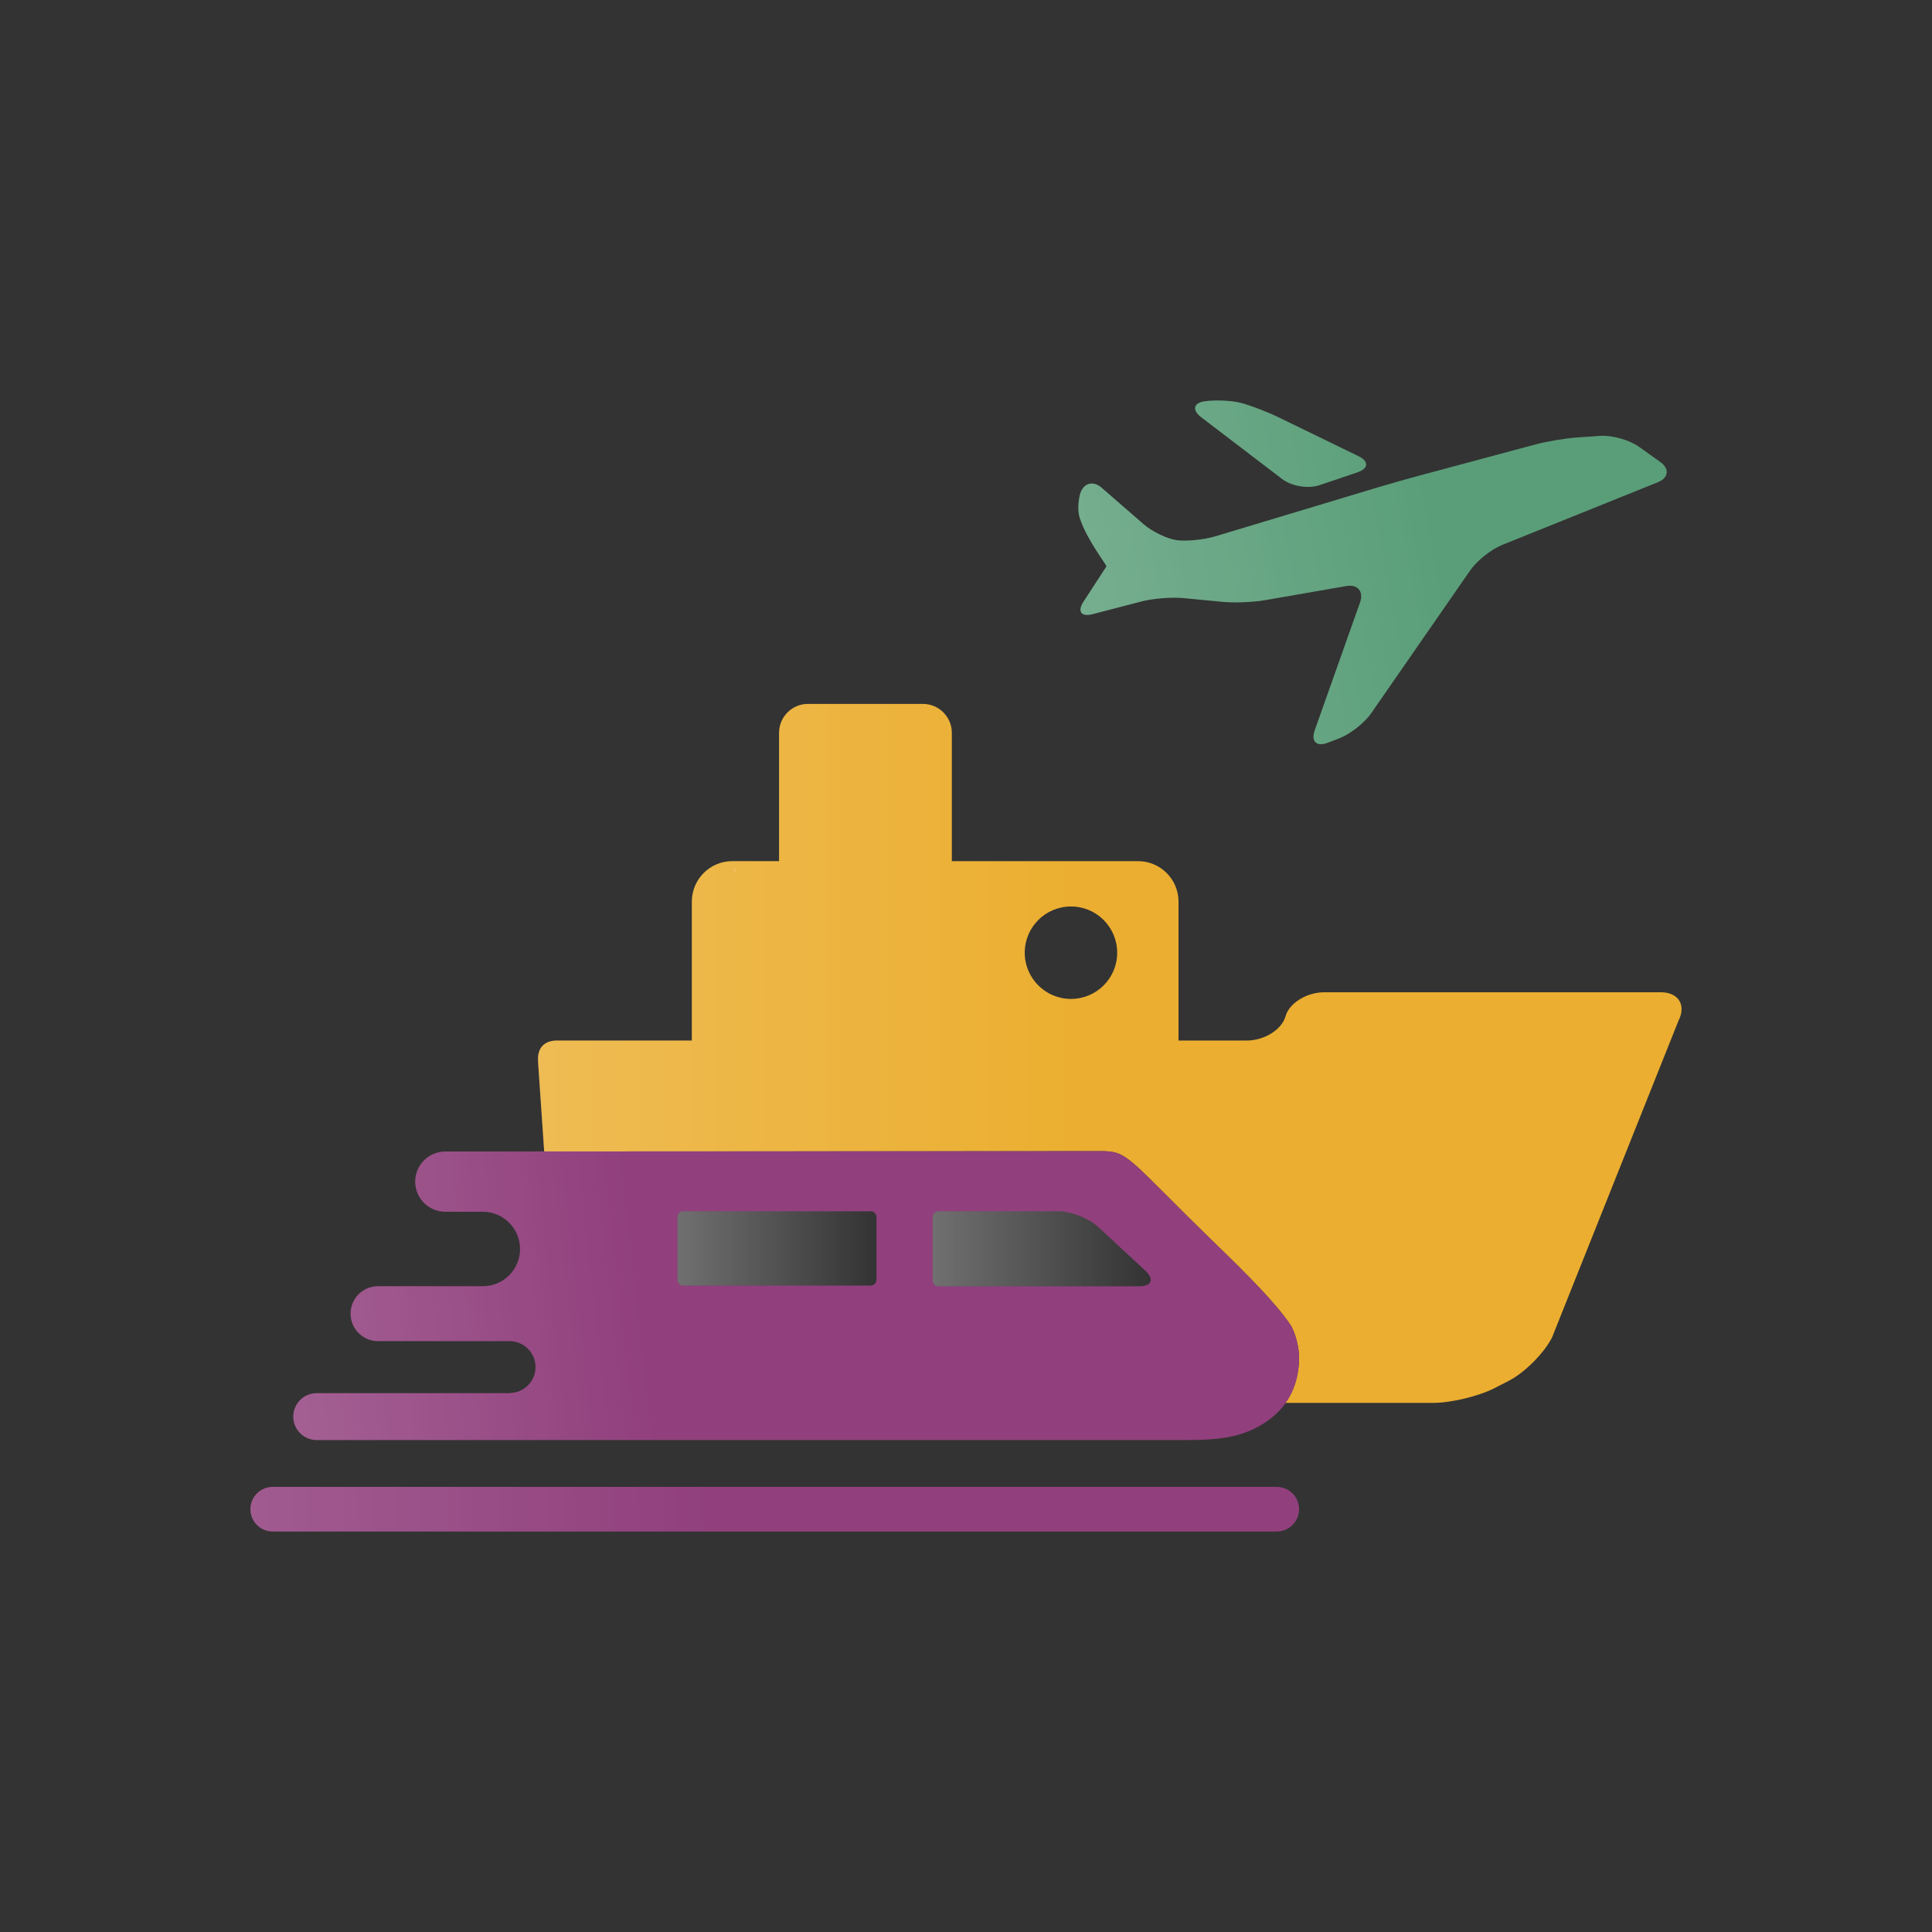 <?xml version="1.0" encoding="utf-8"?>
<!-- Generator: Adobe Illustrator 16.0.0, SVG Export Plug-In . SVG Version: 6.00 Build 0)  -->
<!DOCTYPE svg PUBLIC "-//W3C//DTD SVG 1.1//EN" "http://www.w3.org/Graphics/SVG/1.1/DTD/svg11.dtd">
<svg version="1.1" id="Capa_1" xmlns="http://www.w3.org/2000/svg" xmlns:xlink="http://www.w3.org/1999/xlink" x="0px" y="0px"
	 width="350px" height="350px" viewBox="0 0 350 350" enable-background="new 0 0 350 350" xml:space="preserve">
<rect x="0" y="0" width="350" height="350" fill="#333333" stroke="none"/>
<g>
	<g>
		<g>
			<path fill="#91407D" d="M231.281,277.449H49.421c-2.244,0-4.057-1.807-4.057-4.044c0-2.243,1.813-4.045,4.057-4.045h181.86
				c2.245,0,4.058,1.802,4.058,4.045C235.339,275.643,233.526,277.449,231.281,277.449z"/>
		</g>
		<path fill="#EBAE30" d="M133.204,158.034l0.25-0.257C132.708,157.226,132.519,157.208,133.204,158.034z"/>
		<g>
			<path fill="#5A9E79" d="M200.445,102.606c0-0.325-3.549-4.822-4.816-8.704c-0.64-1.961,0.02-4.343,0.02-4.343
				c0.563-2.044,2.332-2.58,3.932-1.192l7.575,6.584c1.597,1.385,4.352,2.701,6.111,2.921c1.771,0.221,4.868-0.099,6.899-0.709
				l29.362-8.845c2.027-0.61,5.361-1.563,7.406-2.107l21.28-5.709c2.045-0.544,5.448-1.114,7.563-1.254l4.176-0.286
				c2.112-0.137,5.254,0.751,6.972,1.981l3.85,2.748c1.718,1.227,1.524,2.883-0.44,3.672l-28.227,11.368
				c-1.968,0.791-4.559,2.858-5.769,4.603l-17.952,25.903c-1.21,1.742-3.813,3.779-5.793,4.532l-2.105,0.804
				c-1.983,0.751-3.023-0.265-2.315-2.266l8.207-23.16c0.709-2.001-0.419-3.337-2.507-2.974l-14.754,2.564
				c-2.088,0.363-5.518,0.496-7.624,0.297l-7.117-0.685c-2.106-0.202-5.506,0.069-7.555,0.602l-8.906,2.312
				c-2.049,0.535-2.784-0.486-1.63-2.262L200.445,102.606z"/>
			<path fill="#5A9E79" d="M218.172,72.711c-1.989,0.3-2.234,1.599-0.553,2.884L232.302,86.8c1.682,1.285,4.705,1.78,6.704,1.104
				l6.923-2.344c2.001-0.68,2.087-1.996,0.181-2.917l-14.615-7.104c-1.9-0.92-4.874-2.063-6.589-2.527
				C223.187,72.547,220.152,72.409,218.172,72.711z"/>
		</g>
		<g>
			<path fill="none" d="M123.773,232.894h33.954c0.582,0,1.051-0.477,1.051-1.047v-11.367c0-0.577-0.469-1.048-1.051-1.048h-33.954
				c-0.57,0-1.042,0.471-1.042,1.048v11.367C122.732,232.417,123.203,232.894,123.773,232.894z"/>
			<path fill="none" d="M170.009,233.025h36.342c2.301,0,2.804-1.279,1.116-2.845l-8.513-7.902
				c-1.682-1.566-4.936-2.847-7.238-2.847h-21.707c-0.569,0-1.04,0.471-1.04,1.048v11.501
				C168.969,232.556,169.439,233.025,170.009,233.025z"/>
		</g>
		<g>
			<path fill="none" d="M194.018,164.217c-4.628,0-8.378,3.743-8.378,8.377c0,4.621,3.75,8.37,8.378,8.37
				c4.627,0,8.371-3.749,8.371-8.37C202.389,167.96,198.645,164.217,194.018,164.217z"/>
			<g>
				<path fill="none" d="M194.018,164.217c-4.628,0-8.378,3.743-8.378,8.377c0,4.621,3.75,8.37,8.378,8.37
					c4.627,0,8.371-3.749,8.371-8.37C202.389,167.96,198.645,164.217,194.018,164.217z"/>
				<path fill="#EBAE30" d="M300.88,179.756h-60.953c-3.217,0-6.375,1.968-7.052,4.376c-0.672,2.401-3.839,4.374-7.05,4.374H213.5
					v-25.165c0-4.057-3.287-7.338-7.343-7.338h-33.723v-23.231c0-2.902-2.35-5.255-5.252-5.255h-20.792
					c-2.912,0-5.255,2.353-5.255,5.255v23.231h-8.464c-4.052,0-7.336,3.281-7.336,7.338v25.165h-24.724
					c-2.64,0.172-3.286,2.034-3.129,3.852c0,0.014-0.013,0.014-0.007,0.025l1.11,16.221c7.744,0,101.231-0.062,101.231-0.062
					c4.684,0.086,4.672,1.511,20.248,16.646c6.188,6.001,10.954,10.814,13.618,14.671c0.891,1.299,1.674,4.063,1.656,6.151
					c-0.02,3.235-0.943,5.901-2.54,8.134h26.854c3.217,0,8.176-1.191,11.042-2.646l2.602-1.331c2.867-1.459,6.396-4.992,7.863-7.852
					l22.898-57.364C305.527,182.1,304.089,179.756,300.88,179.756z M194.018,180.964c-4.628,0-8.378-3.749-8.378-8.37
					c0-4.634,3.75-8.377,8.378-8.377c4.627,0,8.371,3.743,8.371,8.377C202.389,177.215,198.645,180.964,194.018,180.964z"/>
			</g>
		</g>
		<path fill="#91407D" d="M233.683,239.859c-2.664-3.856-7.43-8.67-13.618-14.671c-15.576-15.136-15.564-16.561-20.248-16.646
			l-119.146,0.062c-3.009,0-5.454,2.452-5.454,5.457c0,3.006,2.444,5.461,5.454,5.461h6.792c3.729,0,6.746,3.021,6.746,6.751
			c0,3.706-2.991,6.71-6.686,6.735h-19.04c-2.748,0-4.973,2.228-4.973,4.971c0,2.747,2.226,4.979,4.973,4.979h23.827
			c2.613,0,4.702,2.113,4.702,4.697c0,2.592-2.088,4.696-4.702,4.696l0.174,0.031H57.378c-2.345,0-4.251,1.901-4.251,4.247
			c0,2.349,1.907,4.25,4.251,4.25h154.479c6.646,0,11.617,0.168,16.445-2.629c4.597-2.664,7.006-6.689,7.037-12.239
			C235.357,243.923,234.573,241.158,233.683,239.859z M158.779,231.847c0,0.57-0.469,1.047-1.051,1.047h-33.954
			c-0.57,0-1.042-0.477-1.042-1.047v-11.367c0-0.577,0.471-1.048,1.042-1.048h33.954c0.582,0,1.051,0.471,1.051,1.048V231.847z
			 M206.351,233.025h-36.342c-0.569,0-1.04-0.47-1.04-1.045v-11.501c0-0.577,0.471-1.048,1.04-1.048h21.707
			c2.303,0,5.556,1.28,7.238,2.847l8.513,7.902C209.155,231.746,208.651,233.025,206.351,233.025z"/>
	</g>
	<g>
		<g>
			<g>
				<linearGradient id="SVGID_1_" gradientUnits="userSpaceOnUse" x1="-48.406" y1="278.492" x2="128.44" y2="273.726">
					<stop  offset="0" style="stop-color:#FFFFFF;stop-opacity:0.3"/>
					<stop  offset="1" style="stop-color:#FFFFFF;stop-opacity:0"/>
				</linearGradient>
				<path fill="url(#SVGID_1_)" d="M231.281,277.449H49.421c-2.244,0-4.057-1.807-4.057-4.044c0-2.243,1.813-4.045,4.057-4.045
					h181.86c2.245,0,4.058,1.802,4.058,4.045C235.339,275.643,233.526,277.449,231.281,277.449z"/>
			</g>
			<linearGradient id="SVGID_2_" gradientUnits="userSpaceOnUse" x1="132.78" y1="157.71" x2="133.454" y2="157.71">
				<stop  offset="0" style="stop-color:#FFFFFF;stop-opacity:0.3"/>
				<stop  offset="1" style="stop-color:#FFFFFF;stop-opacity:0"/>
			</linearGradient>
			<path fill="url(#SVGID_2_)" d="M133.204,158.034l0.25-0.257C132.708,157.226,132.519,157.208,133.204,158.034z"/>
			<g>
				<linearGradient id="SVGID_3_" gradientUnits="userSpaceOnUse" x1="147" y1="124.649" x2="260.967" y2="103.243">
					<stop  offset="0" style="stop-color:#FFFFFF;stop-opacity:0.3"/>
					<stop  offset="1" style="stop-color:#FFFFFF;stop-opacity:0"/>
				</linearGradient>
				<path fill="url(#SVGID_3_)" d="M200.445,102.606c0-0.325-3.549-4.822-4.816-8.704c-0.64-1.961,0.02-4.343,0.02-4.343
					c0.563-2.044,2.332-2.58,3.932-1.192l7.575,6.584c1.597,1.385,4.352,2.701,6.111,2.921c1.771,0.221,4.868-0.099,6.899-0.709
					l29.362-8.845c2.027-0.61,5.361-1.563,7.406-2.107l21.28-5.709c2.045-0.544,5.448-1.114,7.563-1.254l4.176-0.286
					c2.112-0.137,5.254,0.751,6.972,1.981l3.85,2.748c1.718,1.227,1.524,2.883-0.44,3.672l-28.227,11.368
					c-1.968,0.791-4.559,2.858-5.769,4.603l-17.952,25.903c-1.21,1.742-3.813,3.779-5.793,4.532l-2.105,0.804
					c-1.983,0.751-3.023-0.265-2.315-2.266l8.207-23.16c0.709-2.001-0.419-3.337-2.507-2.974l-14.754,2.564
					c-2.088,0.363-5.518,0.496-7.624,0.297l-7.117-0.685c-2.106-0.202-5.506,0.069-7.555,0.602l-8.906,2.312
					c-2.049,0.535-2.784-0.486-1.63-2.262L200.445,102.606z"/>
				<linearGradient id="SVGID_4_" gradientUnits="userSpaceOnUse" x1="141.741" y1="96.644" x2="255.707" y2="75.237">
					<stop  offset="0" style="stop-color:#FFFFFF;stop-opacity:0.3"/>
					<stop  offset="1" style="stop-color:#FFFFFF;stop-opacity:0"/>
				</linearGradient>
				<path fill="url(#SVGID_4_)" d="M218.172,72.711c-1.989,0.3-2.234,1.599-0.553,2.884L232.302,86.8
					c1.682,1.285,4.705,1.78,6.704,1.104l6.923-2.344c2.001-0.68,2.087-1.996,0.181-2.917l-14.615-7.104
					c-1.9-0.92-4.874-2.063-6.589-2.527C223.187,72.547,220.152,72.409,218.172,72.711z"/>
			</g>
			<g>
				<linearGradient id="SVGID_5_" gradientUnits="userSpaceOnUse" x1="122.732" y1="226.162" x2="158.779" y2="226.162">
					<stop  offset="0" style="stop-color:#FFFFFF;stop-opacity:0.3"/>
					<stop  offset="1" style="stop-color:#FFFFFF;stop-opacity:0"/>
				</linearGradient>
				<path fill="url(#SVGID_5_)" d="M123.773,232.894h33.954c0.582,0,1.051-0.477,1.051-1.047v-11.367
					c0-0.577-0.469-1.048-1.051-1.048h-33.954c-0.57,0-1.042,0.471-1.042,1.048v11.367
					C122.732,232.417,123.203,232.894,123.773,232.894z"/>
				<linearGradient id="SVGID_6_" gradientUnits="userSpaceOnUse" x1="168.969" y1="226.228" x2="208.466" y2="226.228">
					<stop  offset="0" style="stop-color:#FFFFFF;stop-opacity:0.3"/>
					<stop  offset="1" style="stop-color:#FFFFFF;stop-opacity:0"/>
				</linearGradient>
				<path fill="url(#SVGID_6_)" d="M170.009,233.025h36.342c2.301,0,2.804-1.279,1.116-2.845l-8.513-7.902
					c-1.682-1.566-4.936-2.847-7.238-2.847h-21.707c-0.569,0-1.04,0.471-1.04,1.048v11.501
					C168.969,232.556,169.439,233.025,170.009,233.025z"/>
			</g>
			<g>
				<g>
					<linearGradient id="SVGID_7_" gradientUnits="userSpaceOnUse" x1="23.942" y1="190.83" x2="195.835" y2="190.83">
						<stop  offset="0" style="stop-color:#FFFFFF;stop-opacity:0.3"/>
						<stop  offset="1" style="stop-color:#FFFFFF;stop-opacity:0"/>
					</linearGradient>
					<path fill="url(#SVGID_7_)" d="M300.88,179.756h-60.953c-3.217,0-6.375,1.968-7.052,4.376c-0.672,2.401-3.839,4.374-7.05,4.374
						H213.5v-25.165c0-4.057-3.287-7.338-7.343-7.338h-33.723v-23.231c0-2.902-2.35-5.255-5.252-5.255h-20.792
						c-2.912,0-5.255,2.353-5.255,5.255v23.231h-8.464c-4.052,0-7.336,3.281-7.336,7.338v25.165h-24.724
						c-2.64,0.172-3.286,2.034-3.129,3.852c0,0.014-0.013,0.014-0.007,0.025l1.11,16.221c7.744,0,101.231-0.062,101.231-0.062
						c4.684,0.086,4.672,1.511,20.248,16.646c6.188,6.001,10.954,10.814,13.618,14.671c0.891,1.299,1.674,4.063,1.656,6.151
						c-0.02,3.235-0.943,5.901-2.54,8.134h26.854c3.217,0,8.176-1.191,11.042-2.646l2.602-1.331
						c2.867-1.459,6.396-4.992,7.863-7.852l22.898-57.364C305.527,182.1,304.089,179.756,300.88,179.756z M194.018,180.964
						c-4.628,0-8.378-3.749-8.378-8.37c0-4.634,3.75-8.377,8.378-8.377c4.627,0,8.371,3.743,8.371,8.377
						C202.389,177.215,198.645,180.964,194.018,180.964z"/>
				</g>
			</g>
			<linearGradient id="SVGID_8_" gradientUnits="userSpaceOnUse" x1="0.063" y1="251.404" x2="116.355" y2="238.426">
				<stop  offset="0" style="stop-color:#FFFFFF;stop-opacity:0.3"/>
				<stop  offset="1" style="stop-color:#FFFFFF;stop-opacity:0"/>
			</linearGradient>
			<path fill="url(#SVGID_8_)" d="M233.683,239.859c-2.664-3.856-7.43-8.67-13.618-14.671
				c-15.576-15.136-15.564-16.561-20.248-16.646l-119.146,0.062c-3.009,0-5.454,2.452-5.454,5.457c0,3.006,2.444,5.461,5.454,5.461
				h6.792c3.729,0,6.746,3.021,6.746,6.751c0,3.706-2.991,6.71-6.686,6.735h-19.04c-2.748,0-4.973,2.228-4.973,4.971
				c0,2.747,2.226,4.979,4.973,4.979h23.827c2.613,0,4.702,2.113,4.702,4.697c0,2.592-2.088,4.696-4.702,4.696l0.174,0.031H57.378
				c-2.345,0-4.251,1.901-4.251,4.247c0,2.349,1.907,4.25,4.251,4.25h154.479c6.646,0,11.617,0.168,16.445-2.629
				c4.597-2.664,7.006-6.689,7.037-12.239C235.357,243.923,234.573,241.158,233.683,239.859z M158.779,231.847
				c0,0.57-0.469,1.047-1.051,1.047h-33.954c-0.57,0-1.042-0.477-1.042-1.047v-11.367c0-0.577,0.471-1.048,1.042-1.048h33.954
				c0.582,0,1.051,0.471,1.051,1.048V231.847z M206.351,233.025h-36.342c-0.569,0-1.04-0.47-1.04-1.045v-11.501
				c0-0.577,0.471-1.048,1.04-1.048h21.707c2.303,0,5.556,1.28,7.238,2.847l8.513,7.902
				C209.155,231.746,208.651,233.025,206.351,233.025z"/>
		</g>
	</g>
</g>
</svg>
